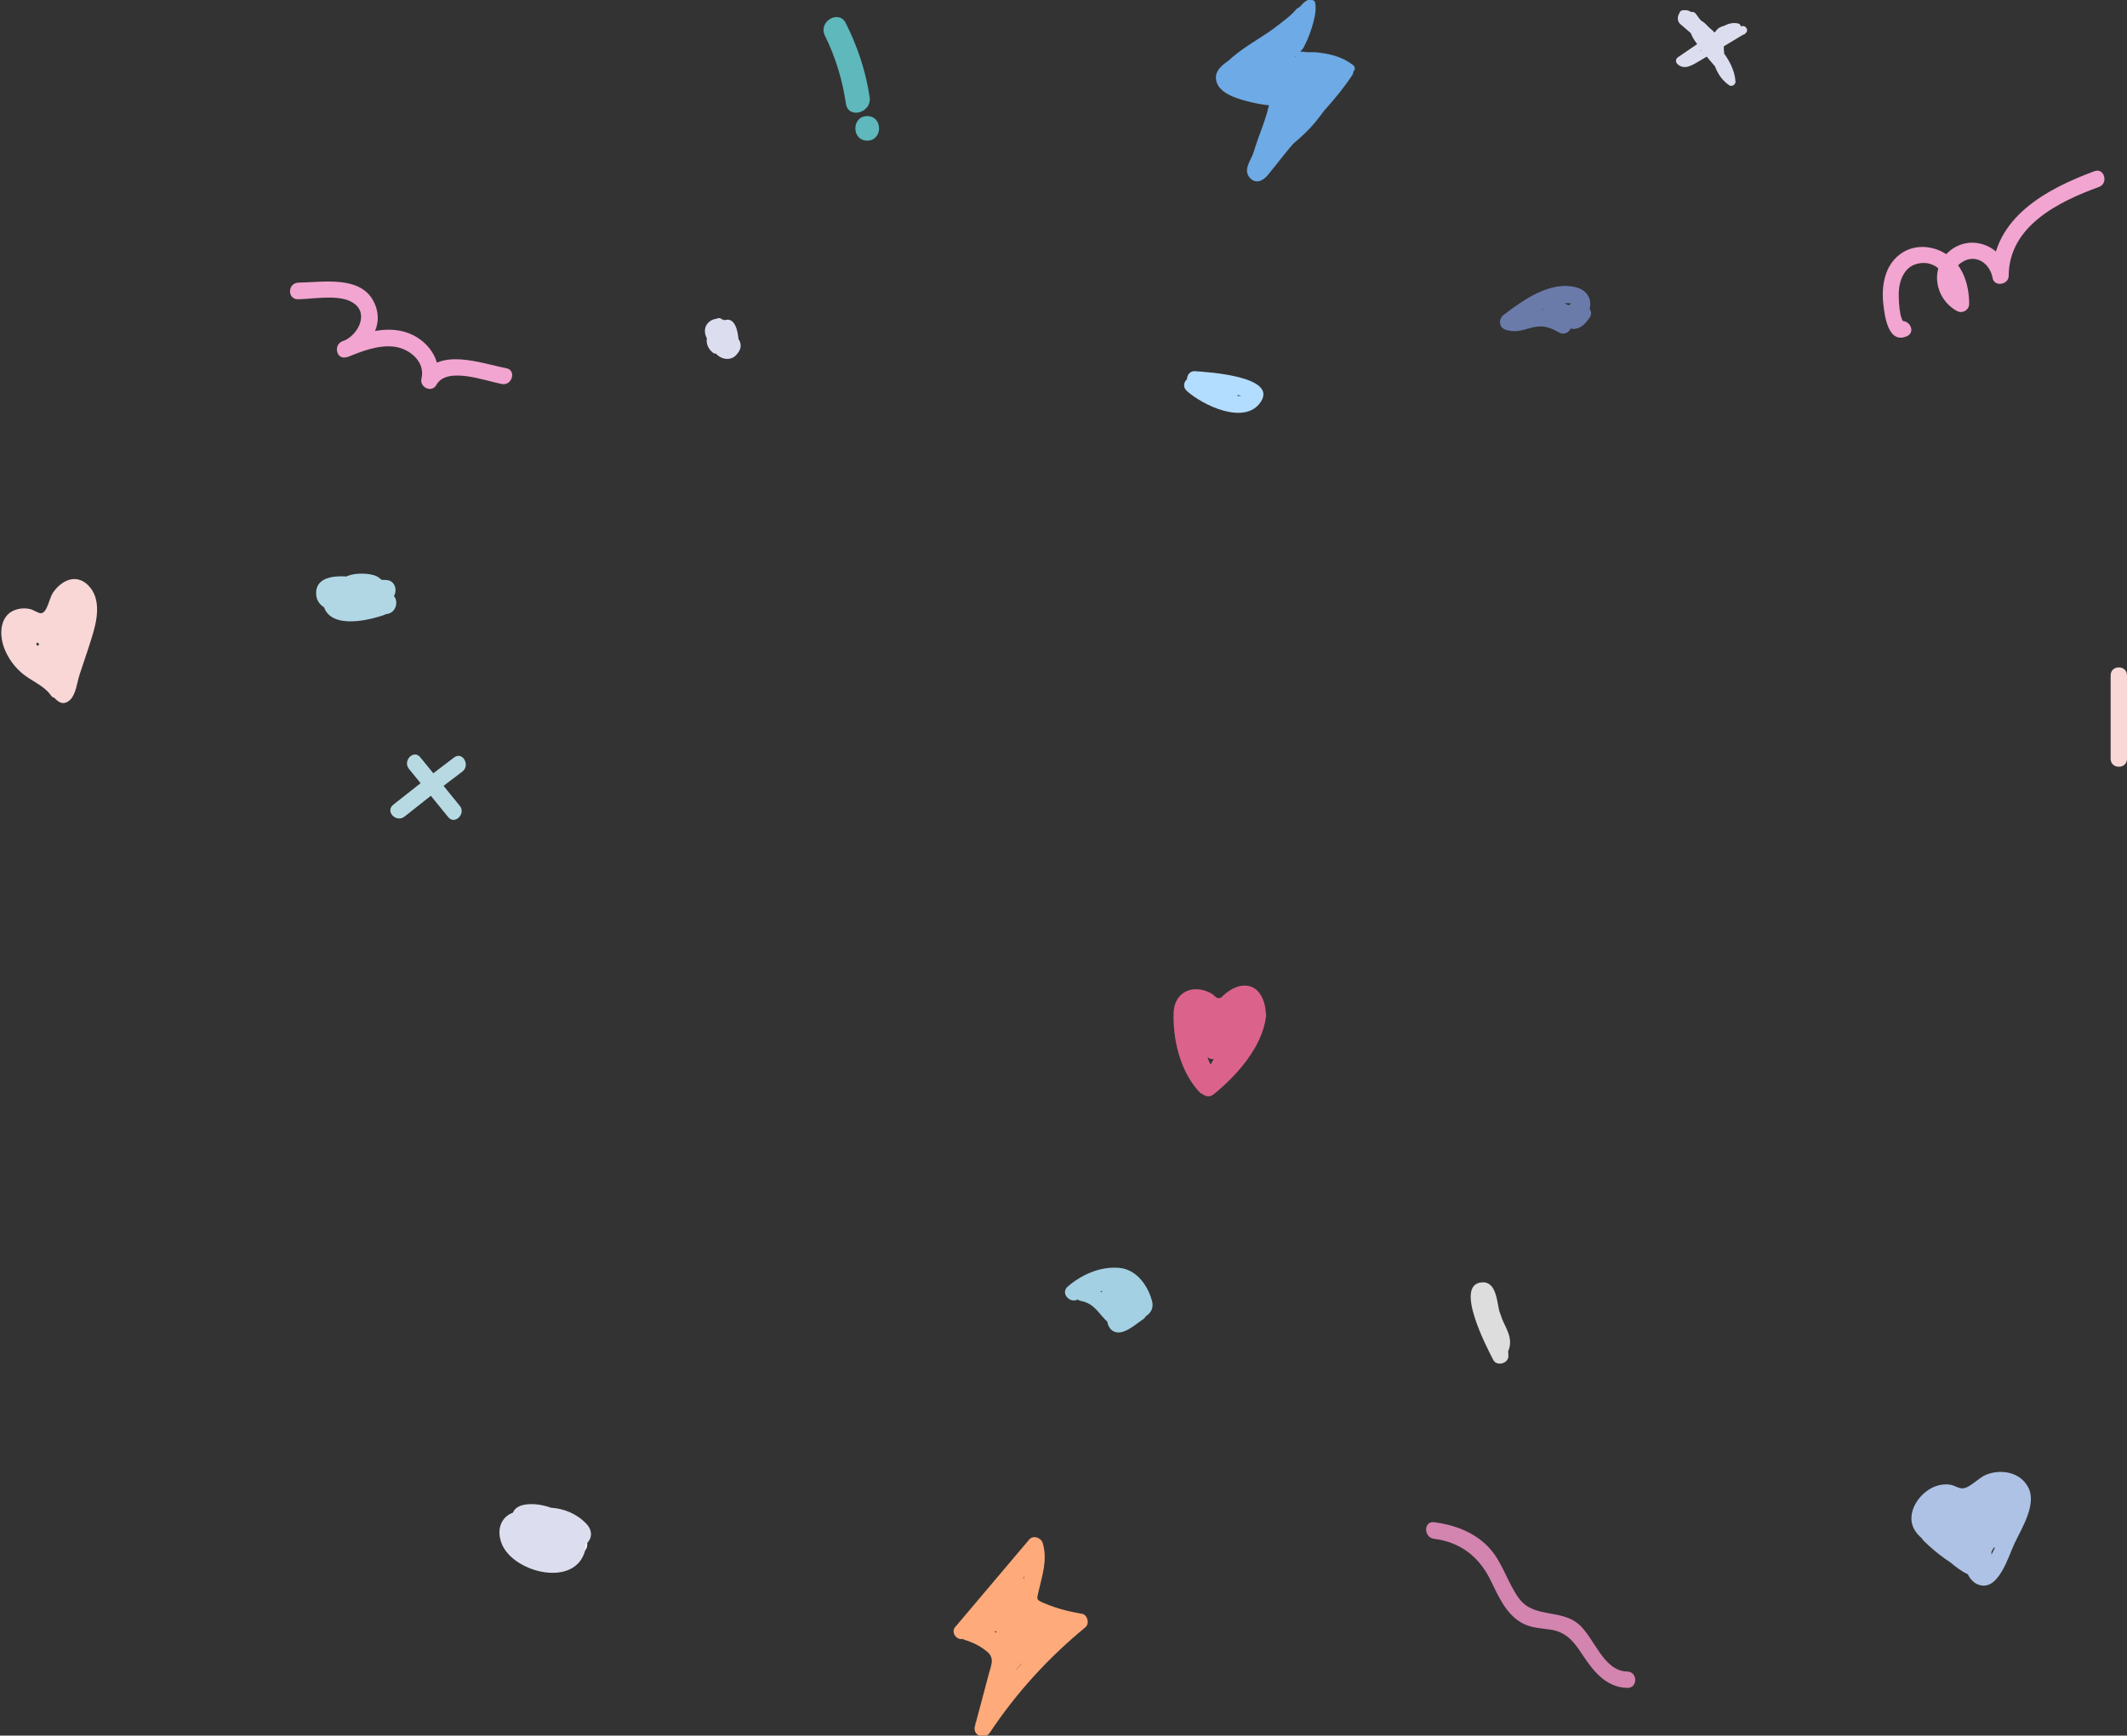 <?xml version="1.0" encoding="utf-8"?>
<!-- Generator: Adobe Illustrator 23.0.1, SVG Export Plug-In . SVG Version: 6.00 Build 0)  -->
<svg version="1.1" id="Layer_1" xmlns="http://www.w3.org/2000/svg" xmlns:xlink="http://www.w3.org/1999/xlink" x="0px" y="0px"
	 viewBox="0 0 780.2 636.8" style="enable-background:new 0 0 780.2 636.8;" xml:space="preserve">
<rect x="0" y="0" width="780.2" height="636.8" fill="#333333" stroke="none"/>
<style type="text/css">
	.st0{fill:#5EB8BC;}
	.st1{fill:none;stroke:#000000;stroke-linecap:round;stroke-miterlimit:10;}
	.st2{fill:#DCDEEF;}
	.st3{fill:#F2A5D1;}
	.st4{fill:#B1D7E5;}
	.st5{fill:#6A7BAA;}
	.st6{fill:#B3DDFF;}
	.st7{fill:#DB638B;}
	.st8{fill:#A3D0E2;}
	.st9{fill:#DDDDDD;}
	.st10{fill:#D384AF;}
	.st11{fill:#AEC2E5;}
	.st12{fill:#FFAA7B;}
	.st13{fill:#F9F2F3;}
	.st14{fill:#F9D7D7;}
	.st15{fill:#B7DAE2;}
	.st16{fill:#6EAAE5;}
</style>
<g>
	<g>
		<path class="st0" d="M302.6,13.1c3.9,7.9,6.4,16.2,7.7,25c0.9,5.7,9.5,3.3,8.7-2.4c-1.4-9.5-4.4-18.5-8.7-27.1
			C307.8,3.3,300,7.9,302.6,13.1L302.6,13.1z"/>
	</g>
</g>
<g>
	<g>
		<path class="st0" d="M318.1,51.6c5.8,0,5.8-9,0-9C312.3,42.6,312.3,51.6,318.1,51.6L318.1,51.6z"/>
	</g>
</g>
<g>
	<g>
		<path class="st1" d="M602.5,22.1"/>
	</g>
</g>
<g>
	<g>
		<path class="st2" d="M619.8,4.3c-0.7-0.2-1.4-0.3-2-0.5c-1.4-0.3-2.2,1-1.7,2.2c0.9,2,2.4,2.5,4.4,3.2c4.2,1.7,5.6,5.2,6.8,9.3
			c1.3,5,2.5,9.7,7,12.8c0.9,0.6,2.3-0.2,2.3-1.3c-0.5-8.5-8.7-15.7-14.1-21.5c-0.7-0.8-2.3-0.5-2.5,0.7c-0.6,3.6,2.2,6.4,4.2,9.2
			c2.9,3.9,6.1,7.4,9.5,10.8c1.3,1.2,3.1-0.3,2.4-1.8c-1.7-3.7-3.7-7.2-6.1-10.5c-2-2.8-7.6-7.6-7.5-11c-0.9,0.3-1.9,0.5-2.8,0.8
			c3.7,4.9,7,9.9,10,15.2c0.6,1,2.5,1,2.7-0.4c0.3-1.6-0.2-2.9-0.1-4.5c0.1-3.6,2.3-4.3,5.2-5.5c1.2-0.5,1.6-2.6,0-2.9
			c-3.4-0.7-5.7,1.2-8.4,3.1c-4.5,3.1-9.1,6.2-13.6,9.3c-0.8,0.5-1,1.6-0.3,2.4c2.6,2.6,5.7,0.4,8.3-1.1c5.5-3.3,11.1-6.7,16.6-10
			c1.7-1,0.2-3.4-1.5-2.6c-3.5,1.6-7,3.1-10.5,4.7c-1.3,0.6-0.7,3,0.8,2.8c3.9-0.4,6.9-1.9,9.3-5c1.2-1.5-0.9-3.6-2.1-2.1
			c-1.9,2.4-4.1,3.8-7.2,4.2c0.3,0.9,0.5,1.9,0.8,2.8c3.5-1.6,7-3.1,10.5-4.7c-0.5-0.9-1-1.7-1.5-2.6C636,10.8,618.8,22.9,617,21
			c-0.1,0.8-0.2,1.6-0.3,2.4c3.2-2.2,6.4-4.4,9.6-6.5c2.3-1.6,7-6.1,10.1-5.5c0-1,0-1.9,0-2.9c-2.4,1-5.4,0.5-7,2.9
			c-1.9,2.8,0.4,6.2-0.1,9.2c0.9-0.1,1.8-0.2,2.7-0.4c-3-5.3-6.3-10.3-10-15.2c-0.9-1.1-2.8-0.8-2.8,0.8c-0.1,3.8,3,6.1,5.3,8.9
			c3.5,4.3,6.4,9.1,8.8,14.1c0.8-0.6,1.6-1.2,2.4-1.8c-2.4-2.3-4.6-4.7-6.8-7.3c-1.4-1.7-6.7-7.1-6.3-9.8c-0.8,0.2-1.7,0.4-2.5,0.7
			c4.8,5.1,12.8,12,13.3,19.4c0.8-0.4,1.5-0.9,2.3-1.3c-5.1-3.5-4.8-10.5-7.2-15.6c-0.8-1.7-1.8-3.4-3.3-4.7
			c-1.5-1.3-5.8-2.3-6.6-3.9c-0.6,0.7-1.1,1.5-1.7,2.2c0.7,0.2,1.4,0.3,2,0.5C620.9,7.6,621.7,4.7,619.8,4.3L619.8,4.3z"/>
	</g>
</g>
<g>
	<g>
		<path class="st2" d="M262.1,118.1c-0.4,3.3-0.6,6.9,1.2,9.9c1.4,2.4,4.8,4.3,7.1,1.8c4.7-5-4.8-11.8-8.3-5.7
			c-3.2,5.6,5.3,10.7,8.6,5.3c1.4-2.3,0.6-5.5-1.6-6.9c-1.9-1.2-5.1-0.4-5.1,2.2c0,0.8,0.7,1.5,1.5,1.5c0.5,0,0.9,0,1.4,0.1
			c-0.5-0.5-1-1-1.5-1.5c0.1,1.6,0.2,3.2,0.2,4.8c1-0.1,2-0.3,2.9-0.4c-0.8-2.3-2-4.9-2.4-7.3c0-0.3-0.2-2,0.7-1.7
			c0.3,0.1,0.5,1.3,0.5,1.5c0.4,1.5,0.6,3.1,0.6,4.7c0.6-0.5,1.3-1,1.9-1.4c-1.3-0.4-0.9-3.6-1.4-4.8c-0.4-1-1.1-1.8-2.1-2.4
			c-1.7-1.1-4.1-1.2-5.8,0c-3.8,2.6-1.5,8.5,2.6,8.9c0.5,0,1.1-0.3,1.3-0.7c0.9-1.8,1.2-3.6,0.6-5.6c-0.2-0.7-1.1-1.4-1.8-1
			c-4.3,1.7-5.5,7-1.7,10c1.5,1.2,3.6-0.9,2.1-2.1c-1.8-1.4-2-4.1,0.4-5c-0.6-0.3-1.2-0.7-1.8-1c0.3,1.2,0.3,2.2-0.3,3.3
			c0.4-0.2,0.9-0.5,1.3-0.7c-1.3-0.1-2.1-2.2-1.2-3.2c1-1.1,2.9-0.4,3.6,0.7c0.8,1.2,0.3,3,0.9,4.4c0.5,1.2,1.4,1.9,2.6,2.3
			c0.9,0.3,1.9-0.5,1.9-1.4c0-2.8-0.6-11.1-5.5-9.1c-4.9,2-0.9,9.4,0.2,12.7c0.5,1.5,3,1.4,2.9-0.4c-0.1-1.6-0.2-3.2-0.2-4.8
			c0-0.8-0.7-1.5-1.5-1.5c-0.5,0-0.9,0-1.4-0.1c0.5,0.5,1,1,1.5,1.5c0,0.1,1,0.8,1.1,1c0.2,0.4,0.4,1,0.3,1.5
			c-0.3,1.2-1.7,1.8-2.8,1.3c-2.9-1.2,0.1-5.7,2.3-3.2c1.2,1.4-0.2,3.4-1.6,1.9c-0.7-0.7-1.1-1.8-1.3-2.8c-0.5-2.1-0.2-4.3,0-6.3
			C265.4,116.2,262.4,116.2,262.1,118.1L262.1,118.1z"/>
	</g>
</g>
<g>
	<g>
		<path class="st3" d="M109.3,109.8c5.5-0.1,14-1.7,19.1,0.7c7.6,3.5,3.3,12.5-2.8,14.8c0.5,1.9,1.1,3.9,1.6,5.8
			c5.5-2.2,11.4-4.6,17.4-3.9c5.6,0.7,11.5,5.5,10,11.7c-0.8,3.2,3.8,5.4,5.5,2.3c3.8-6.9,18-1.4,24-0.3c3.8,0.7,5.4-5.1,1.6-5.8
			c-9.3-1.8-24.9-7.8-30.8,3c1.8,0.8,3.7,1.5,5.5,2.3c1.8-7.2-2.3-14.1-8.8-17.4c-8.4-4.2-17.9-1.1-26,2.2c-3.5,1.4-2.1,7.1,1.6,5.8
			c8.1-3,14.2-11.5,10-20.1c-4.8-10-18.8-7.3-27.8-7.2C105.4,103.9,105.4,109.9,109.3,109.8L109.3,109.8z"/>
	</g>
</g>
<g>
	<g>
		<path class="st4" d="M141.5,212.8c-6,0-24-2.9-23.1,7.7c0.9,10.8,16.1,7.4,22.6,5.1c3.7-1.3,3.4-5.8,0-7.2
			c-4.7-1.9-9.5-1.2-14.4-1.3c-0.3,0-2.9-0.4-3.1-0.2c-2.2,2.7,2.4,2.1,3,2.1c3.1,0,6,0.7,8.9,1.8c0.3-2.5,0.7-4.9,1-7.4
			c-1.7,0-6,0.4-6.8-0.1c0.6,1.1,1.2,2.2,1.9,3.2c0-0.3,0-0.5-0.1-0.8c-0.4,0.9-0.7,1.8-1.1,2.7c0.2-0.2,4-0.3,3.8-0.5
			c0.4,0.4,0.4,3.2,0.8,4c1.4,2.5,4.2,3.7,6.9,3.4c4.7-0.5,4.8-8,0-7.5c-0.1,0-0.6-3.3-1-3.9c-0.8-1.4-2.3-2.5-3.8-2.9
			c-2.9-0.8-7.7-0.8-10.3,0.7c-2.7,1.5-3.9,5-1.7,7.5c2.5,2.8,8.1,1.7,11.4,1.8c4.5,0,4.8-5.9,1-7.4c-5.1-1.9-22.4-5.4-21.4,4.8
			c0.4,3.7,3.8,5.4,7,5.9c5.4,0.8,10.8-0.8,16,1.3c0-2.4,0-4.8,0-7.2c-1.9,0.7-3.9,1.3-5.9,1.7c-1.2,0.2-2.4,0.4-3.5,0.5
			c-0.4,0-4.6,0.2-2.7-0.1c4.6-0.7,9.8-0.1,14.5-0.1C146.3,220.3,146.3,212.8,141.5,212.8L141.5,212.8z"/>
	</g>
</g>
<g>
	<g>
		<path class="st2" d="M616.3,8.8c2.6,2.2,5.1,4.4,7.7,6.6c1.2,1.1,3,1.2,4.2,0c1.1-1.1,1.2-3.2,0-4.2c-2.6-2.2-5.1-4.4-7.7-6.6
			c-1.2-1.1-3-1.2-4.2,0C615.2,5.6,615.1,7.7,616.3,8.8L616.3,8.8z"/>
	</g>
</g>
<g>
	<g>
		<path class="st3" d="M696.5,118.1c-0.3,0.1-0.5,0.2-0.8,0.4c1,0,2,0,3,0c-2.2-1.1-2.3-9.7-2.2-11.6c0.2-4,2-8.7,6.3-10
			c9-2.6,13.6,7.5,13.5,14.6c1.5-0.9,3-1.7,4.5-2.6c-4.8-2.6-6.3-9.2-1.3-12.6c5.1-3.4,10.4,0.2,11.4,5.7c0.6,3.4,5.9,2.5,5.9-0.8
			c0.1-18.3,18.3-27.2,33.1-32.6c3.6-1.3,2-7.1-1.6-5.8c-17.4,6.4-37.4,17.1-37.5,38.4c2-0.3,3.9-0.5,5.9-0.8
			c-1.6-9.6-12.7-14.7-20.8-8.9c-8.2,5.9-6.6,17.9,1.9,22.6c2,1.1,4.5-0.3,4.5-2.6c0-6.7-2.1-13.9-7.9-17.9
			c-5.2-3.7-12.5-4.2-17.6-0.2c-5.5,4.2-6.7,11.5-6,18c0.5,4.6,1.8,15.1,8.8,11.9C703,121.6,700,116.5,696.5,118.1L696.5,118.1z"/>
	</g>
</g>
<g>
	<g>
		<path class="st5" d="M575.7,119.9c1.7-2.1,3.5-3.5,5.8-4.7c-1-1.7-2-3.5-3-5.2c-1.9,1.4-3.8,2.8-5.7,4.2c-2.5,1.9-1.2,6.6,2.3,5.5
			c3.5-1.1,7.4-2.8,8.1-6.9c0.7-3.5-1.5-6.4-4.8-7.3c-9.6-2.7-19.7,4.6-26.8,10c-2,1.5-1.9,4.7,0.7,5.5c2.9,0.9,5.2,0.5,8.1-0.4
			c4.7-1.4,7.1-1.1,11.5,1.4c2.7,1.5,5.5-1.5,4.1-4.1c-1.3-2.6-3.1-4.4-5.6-5.8c0,1.7,0,3.5,0,5.2c0.8-0.5,4.9,3.4,6.6,3.4
			c2.9,0,4.6-2,6.1-4.2c2.2-3.2-3-6.2-5.2-3c0.1,1.8-0.1,2-0.6,0.7c-0.4-0.5-0.8-1-1.2-1.5c-0.6-0.6-1.4-1.1-2.2-1.4
			c-2.2-0.9-4.5-0.4-6.5,0.8c-1.9,1.2-2,4,0,5.2c1.7,1,2.6,2,3.5,3.7c1.4-1.4,2.7-2.7,4.1-4.1c-2.9-1.6-5.9-3.3-9.3-3.3
			c-3.9-0.1-7.9,2.9-11.7,1.7c0.2,1.8,0.5,3.7,0.7,5.5c3.5-2.6,7-5.3,11-7.2c2.4-1.2,4.9-2.1,7.6-2.3c1.2-0.1,2.4-0.1,3.6,0.1
			c-0.7,1.5-1.9,2.3-3.4,2.6c0.8,1.8,1.5,3.7,2.3,5.5c1.9-1.4,3.8-2.8,5.7-4.2c3.1-2.3,0.5-7-3-5.2c-2.8,1.4-5,3.2-7,5.7
			C569.1,118.7,573.3,122.9,575.7,119.9L575.7,119.9z"/>
	</g>
</g>
<g>
	<g>
		<path class="st6" d="M435.3,143.4c5.7,5.2,21.4,12.9,27.2,4c6.1-9.3-19.4-10.9-24.2-11.2c-2.7-0.2-3.8,3.4-2.1,5.1
			c4.1,4.2,9.6,4.8,15.2,5.1c3.9,0.2,3.9-5.8,0-6c-3.9-0.2-8-0.3-11-3.3c-0.7,1.7-1.4,3.4-2.1,5.1c3.6,0.3,7.2,0.7,10.8,1.5
			c1.4,0.3,2.7,0.6,4.1,1c0.8,0.2,1.6,0.4,2.4,0.7c1.2,1,1.8,0.9,1.7-0.2c0.3-1.3-0.3-1.2-1.8,0.1c-0.9,0-1.7,0-2.6-0.1
			c-1.4-0.2-3-0.7-4.3-1.2c-3.4-1.1-6.4-2.5-9-4.9C436.7,136.5,432.4,140.7,435.3,143.4L435.3,143.4z"/>
	</g>
</g>
<g>
	<g>
		<path class="st7" d="M443.7,396.4c-4.7-5.2-6.1-12.1-6.9-18.8c-0.1-1.3-0.7-3.1-0.4-4.4c0.6-3.5,4-3.7,6.5-1.9
			c1.8,1.3,3,2.1,5.3,1.5c2.8-0.7,4.9-4.7,7.8-3.8c5.5,1.7-0.9,7.1-2.7,9.2c-2,2.3-3.9,4.7-5.7,7.2c-0.9,1.4-1.8,2.8-2.7,4.3
			c-0.4,0.7-0.8,1.5-1.2,2.2c-1,1.6-1.1,1.9-0.3,1.1c1,0.3,1.9,0.5,2.9,0.8c-5-5.1-5.4-15.5-4.4-22c-1.8,0.2-3.7,0.5-5.5,0.7
			c2.3,3.9,3.1,7.7,2.7,12.2c2,0,4,0,6,0c-0.1-4.1,1-7.5,3.2-10.9c-1.8-0.2-3.7-0.5-5.5-0.7c1.4,4,1.3,7.6-0.8,11.4
			c1.8,0.8,3.7,1.5,5.5,2.3c1.2-4.7,3.2-8.9,6.1-12.8c-1.8-0.8-3.7-1.5-5.5-2.3c-0.4,2.3-1.1,4.1-2.5,6.1c1.7,1,3.5,2,5.2,3
			c1.6-2.8,3.4-5.3,5.7-7.7c-1.7-0.7-3.4-1.4-5.1-2.1c0,4.9-2,8.9-5.7,12.1c1.7,0.7,3.4,1.4,5.1,2.1c0-7.4,8.1-11.5,8.7-19.1
			c-1.5,0.9-3,1.7-4.5,2.6c0.3,0.5,0.6,1.1,0.9,1.6c0.7,2.7,5.4,3,5.8,0c0.1-0.3,0.2-0.6,0.4-0.9c-1.8-0.2-3.7-0.5-5.5-0.7
			c2.1,5.5-3.4,9.5-6.5,13.3c-2.8,3.5-4.8,7.5-6.8,11.5c1.8,0.8,3.7,1.5,5.5,2.3c1.6-4.5,4-8.4,7.2-11.9c-1.4-1.4-2.8-2.8-4.2-4.2
			c-3.2,3.6-5.9,7.5-8.2,11.7c-1.2,2.2,0.8,5.2,3.4,4.4c7.7-2.2,7.5-9.9,12.2-15.1c-1.7-1-3.3-1.9-5-2.9c-0.7,2.6-1.8,4.7-3.7,6.6
			c1.6,1.2,3.1,2.4,4.7,3.6c2.1-3.3,4.3-6.5,6.4-9.8c-1.8-0.8-3.7-1.5-5.5-2.3c-1,3.8-2.6,7.2-5.1,10.3c-2.4,3,1.8,7.3,4.2,4.2
			c3.2-3.9,5.4-8.1,6.7-13c0.9-3.4-3.6-5.1-5.5-2.3c-2.1,3.3-4.3,6.5-6.4,9.8c-1.9,2.9,2.3,6,4.7,3.6c2.6-2.7,4.3-5.6,5.3-9.3
			c0.7-2.8-2.9-5.2-5-2.9c-3.3,3.6-4.5,12.1-9.6,13.5c1.1,1.5,2.3,2.9,3.4,4.4c2-3.8,4.4-7.3,7.3-10.5c2.6-2.9-1.6-7.1-4.2-4.2
			c-3.9,4.3-6.8,9.1-8.7,14.5c-1.1,3.2,4,5.4,5.5,2.3c3-6.1,6.7-10.8,10.9-16.1c3.1-3.9,4.9-8.5,3-13.4c-1-2.5-3.9-2.9-5.5-0.7
			c-0.6,0.9-0.8,1.3-1,2.4c1.9,0,3.9,0,5.8,0c-0.6-2.5-1.7-3.8-3.7-5.2c-2-1.5-4.3,0.6-4.5,2.6c-0.3,3.9-3.7,6.7-5.8,9.8
			c-1.9,2.8-2.9,5.8-2.9,9.2c0,2.7,3.2,3.8,5.1,2.1c4.9-4.2,7.4-9.9,7.4-16.3c0-2.6-3.3-4-5.1-2.1c-2.6,2.7-4.8,5.6-6.6,8.9
			c-1.9,3.4,3,6.1,5.2,3c1.7-2.3,2.6-4.7,3.1-7.5c0.5-3.4-3.4-5.1-5.5-2.3c-3.2,4.3-5.4,9-6.7,14.2c-0.8,3.2,3.8,5.3,5.5,2.3
			c2.8-5.1,3.4-10.5,1.4-16c-0.9-2.5-4-2.9-5.5-0.7c-2.8,4.3-4.1,8.8-4,13.9c0.1,3.9,5.7,3.8,6,0c0.4-5.5-0.8-10.5-3.6-15.3
			c-1.2-2.1-5.1-1.9-5.5,0.7c-1.4,8.7-0.7,21.1,6,27.8c0.8,0.8,1.9,1,2.9,0.8c4.2-1.1,5.9-7.8,8.2-11.1c2-2.8,4.2-5.3,6.6-7.7
			c1.5-1.5,3.3-3.1,4-5.3c1.1-3.6-0.4-9.3-3.5-11.5c-3.5-2.4-7.7-0.8-10.7,1.6c-1.2,0.9-1.8,2.1-3,1.8c-0.7-0.1-1.7-1.4-2.4-1.7
			c-2-1.1-4.2-1.7-6.5-1.5c-4.5,0.5-7.1,4-7.3,8.4c-0.4,9.8,2.4,21.5,9.1,28.9C442,403.6,446.3,399.3,443.7,396.4L443.7,396.4z"/>
	</g>
</g>
<g>
	<g>
		<path class="st7" d="M458.4,372.9c-1.2,9.5-10.3,18.6-17.4,24.4c-3,2.4,1.3,6.7,4.2,4.2c8.5-6.9,17.8-17.3,19.2-28.6
			C464.9,369,458.9,369.1,458.4,372.9L458.4,372.9z"/>
	</g>
</g>
<g>
	<g>
		<path class="st8" d="M395.9,476.4c3.6-3.1,8.2-5.2,13.1-5.2c3,0,4.5,1.7,6.1,4.1c0.7,1.1,1.2,2.3,1.7,3.5c0.4-1.1-0.2-1.1-1.6-0.1
			c-2.3,0.2-3.9,2.1-5.9,0.7c-0.8-0.6-1.5-2.2-2.2-2.9c-2.5-2.5-5.5-4.1-9-4.8c0.6,1.5,1.2,2.9,1.8,4.4c0.7-1.5,2.7-2,4.1-2.4
			c0.5-0.2,1-0.3,1.5-0.4c1.5-0.1,2-1.2,1.5-3.3c-3.3,0.2-4.1,4.9-0.8,5.9c0.6,0.3,1.2,0.4,1.9,0.4c1.7,0.4,2.1-0.5,1.1-2.7
			c-1.3,0.9-2,2.7-1.1,4.1c0.7,1.1,1.3,1.7,2.6,2c0.7,0.2,3.7,0.1,2.1-0.6c-0.5-0.9-1-1.7-1.5-2.6c0,0.2,0,0.5,0,0.7
			c0.5-0.9,1-1.7,1.5-2.6c-1.1-0.1-2.1-0.3-3.2-0.4c-1.8-0.5-3.9,0.9-3.8,2.9c0.2,3.1-0.8,9.4,2.5,11.3c3.5,2,8.2-2.5,10.8-4.2
			c3.3-2,0.3-7.2-3-5.2c-1.4,0.9-4.7,3.9-6.3,3.7c0.9,0.5,1.7,1,2.6,1.5c-1-1.4-0.5-5.5-0.6-7.2c-1.3,1-2.5,1.9-3.8,2.9
			c2.6,0.7,5.3,1,7.8-0.2c0.9-0.4,1.5-1.6,1.5-2.6c0-0.2,0-0.5,0-0.7c-0.1-1-0.5-2.2-1.5-2.6c-2.2-1-2.8,0-4.7-0.2
			c0.9,0.5,1.7,1,2.6,1.5c-0.1-0.2-0.3-0.4-0.4-0.6c-0.4,1.4-0.7,2.7-1.1,4.1c2-1.4,3.2-3.4,2.1-5.8c-1.3-3-3.9-2.1-6.5-2.9
			c-0.3,2-0.5,3.9-0.8,5.9c2.5-0.1,5.2-0.8,6-3.5c0.6-2-0.2-4.2-2.1-5.1c-4.5-2.4-14.1,1.3-16.3,5.7c-0.8,1.6-0.2,4,1.8,4.4
			c4.8,1,6,3.8,9.1,7c1.9,1.9,3.7,2.1,6.2,1.5c4.6-1,12.6-2.4,10.8-8.7c-1.6-5.7-5.8-11.4-12-11.9c-7-0.6-13.8,2.5-18.9,6.9
			C388.7,474.7,393,478.9,395.9,476.4L395.9,476.4z"/>
	</g>
</g>
<g>
	<g>
		<path class="st9" d="M540.8,477.2c1.6,6.8,3.9,13.2,6.8,19.5c0.9,2,4.2,1.9,5.2,0c3.1-5.9-1.1-9.7-2.7-15.1
			c-1-3.3-1-11.4-6.4-11.1c-10.7,0.5,2,24.5,4,28.4c1.3,2.6,5.7,1.4,5.6-1.5c-0.3-5.7-1.3-11.1-3.4-16.5c-1.4-3.6-7.2-2-5.8,1.6
			c1.8,4.8,2.9,9.7,3.1,14.9c1.9-0.5,3.7-1,5.6-1.5c-1.6-3.2-3.3-6.4-4.6-9.7c-0.5-1.3-0.9-2.5-1.3-3.8c-0.4-1.4-0.4-4-1.2-5.1
			c0.1-2-0.8-1.9-2.7,0.4c0.1,0.5,0.2,1.1,0.3,1.6c0,1.4,0.7,3.5,1.1,4.8c0.8,2.5,4.5,7.1,3.1,9.7c1.7,0,3.5,0,5.2,0
			c-2.7-5.8-4.7-11.9-6.2-18.1C545.7,471.9,539.9,473.5,540.8,477.2L540.8,477.2z"/>
	</g>
</g>
<g>
	<g>
		<path class="st10" d="M526,564.6c9.4,1.2,16.1,6.2,20.4,14.5c3,5.9,5.6,12.8,11.7,16.3c3.3,1.9,6.9,2,10.5,2.5
			c5.6,0.8,8.5,4.1,11.5,8.7c4.1,6.2,8.7,12.5,16.8,12.7c3.9,0.1,3.9-5.9,0-6c-9-0.2-12-12.6-18.1-17.6c-6.6-5.3-16.3-2-21.6-9.2
			c-4.2-5.7-5.9-12.9-10.7-18.3c-5.3-5.9-12.8-8.7-20.5-9.7C522.1,558.1,522.2,564.1,526,564.6L526,564.6z"/>
	</g>
</g>
<g>
	<g>
		<path class="st11" d="M727.9,576.3c-1.9-6.8-7.6-10-13.4-13.1c-4.5-2.3-10.4-5.7-4.8-10.8c4.3-3.8,7.1,1.1,11.5,0.1
			c3.2-0.7,5.4-3.8,8.3-5.3c2.2-1.1,5-1.9,7.2-0.4c2.9,1.9,2.3,4.2,1.2,7.1c-1.8,4.7-3.8,9.2-6,13.7c-1,1.9-1.9,3.9-3,5.8
			c-0.4,0.7-1,2.3-1.4,2.2c-0.2-0.1-1.3-3.3-1.4-3.5c-1.3-3.1-2.9-6-5-8.7c-2.1-2.8-5.7-5-7.5-7.9c-1.3-2-0.9-5.2-4.1-4.2
			c-1,0.3-1.9,1.1-2.4,1.9c-1.5,2-1.3,4.8,0.4,6.7c3.5,3.9,12.8,3.3,16.1-0.5c3.3-3.8,1.5-10.2-3.8-11c-6-0.9-9.7,6.6-5.6,10.9
			c4.1,4.3,11.8,0.7,9-5.2c-1.2-2.6-5.9-1.4-5.6,1.5c0.7,6.6,3.2,12.3,7.8,17.2c1.7,1.9,5.2,0.5,5.1-2.1c-0.3-7.4-0.7-14.7-1-22.1
			c-1,1-2,2-3,3c-1.1,0.1,0.6,13.2-1.2,14.8c1.7,1,3.3,1.9,5,2.9c1.2-6.5,1.7-13.8,3.9-20.1c-0.7,0.7-1.4,1.4-2.1,2.1
			c-1.4-1.2-1.8-0.8-1.2,1.2c0,1.2-0.1,2.4-0.2,3.6c-0.3,2.8-1,5.4-1.9,8c-1.1,3.2,3.9,5.3,5.5,2.3c2.6-5.1,7.5-14,4.9-19.9
			c-2.3-5.2-8.1-3.2-9.8,1.2c-1.5,3.8-2,8.2-2.9,12.3c-0.5,2.5-1.1,4.9-1.6,7.4c-0.3,1.2-0.5,2.5-0.8,3.7c-0.9,2-0.6,2.4,1,1.2
			c-6.3-1.4-10-9.2-15.9-11.7c-2.9-1.3-6.3,2.1-3.6,4.7c4.9,4.9,10.5,8.8,16.7,11.9c3.5,1.7,6.5-3.5,3-5.2
			c-5.8-2.9-10.9-6.4-15.5-11c-1.2,1.6-2.4,3.1-3.6,4.7c4.8,2.1,16.6,17.9,22.3,10.9c1.6-2,1.6-5.3,2.1-7.7
			c0.8-3.7,1.6-7.4,2.4-11.1c0.4-1.7,1.3-3.8,1.3-5.5c0.1-0.6,0.3-1.2,0.4-1.8c-0.9-0.8-1.3-0.7-1.2,0.5c-0.9,1.1-1,4-1.5,5.4
			c-0.8,2.4-1.8,4.6-3,6.9c1.8,0.8,3.7,1.5,5.5,2.3c1.4-4.1,6-19.9-1.9-20.6c-3.4-0.3-4.3,2.5-4.9,5.2c-1.2,5.8-2.2,11.6-3.3,17.3
			c-0.6,3,2.7,4.9,5,2.9c4.2-3.5,2.9-10.9,2.6-15.7c-0.2-3.6-0.5-9.9-5.7-9.4c-1.6,0.2-3.1,1.2-3,3c0.3,7.4,0.7,14.7,1,22.1
			c1.7-0.7,3.4-1.4,5.1-2.1c-3.4-3.6-5.5-8-6-12.9c-1.9,0.5-3.7,1-5.6,1.5c0.2-0.4,0.3-0.9,0.5-1.3c-1,0.2-1.9,0.3-2.9,0.5
			c-1.1,0.1-2.2-0.2-3.2-0.2c0.3,0-1.7,1.3,0.3,0.4c0.6-0.3,1.3-0.5,1.9-0.8c2.1-1.2,3.6-3.3,3-5.8c-1.4-5.4-8.3-3.8-10.3,0.3
			c-3.1,6.4,3.4,10.5,7.1,14.6c2.8,3.1,4.9,6.6,6.5,10.5c1.1,2.7,2.2,5.4,5.2,6.4c7.2,2.4,10.8-10.5,13-15.1
			c2.6-5.6,8.3-14.4,5.1-20.6c-2.9-5.7-10-6.9-15.5-4.7c-2.7,1.1-5.9,4.8-8.5,5c-1.5,0.1-2.9-1-4.4-1.3c-1.5-0.3-3.1-0.2-4.6,0.2
			c-6.6,1.7-12.7,10.3-8.5,16.7c4.8,7.3,17.2,7.2,19.6,16.2C723.1,581.7,728.9,580.1,727.9,576.3L727.9,576.3z"/>
	</g>
</g>
<g>
	<g>
		<path class="st12" d="M354.6,600.4c8.9-10.6,17.9-21.1,26.8-31.7c-1.7-0.4-3.3-0.9-5-1.3c1.6,5.4-0.7,10.4-1.8,15.6
			c-0.5,2.5-1,4.9,0.6,7.1c1.5,2,4.4,2.9,6.6,3.8c4.2,1.7,8.6,2.8,13.1,3.6c-0.4-1.7-0.9-3.3-1.3-5c-13.9,11.4-26,24.9-35.9,39.9
			c1.8,0.8,3.7,1.5,5.5,2.3c1.4-5.1,2.7-10.2,4.1-15.4c1-3.8,3.2-8.5,2.4-12.5c-1.2-6.1-9.6-9.8-14.9-11.4c-3.7-1.1-5.2,4.5-1.6,5.8
			c5.1,1.8,10.2,3.6,15.2,5.4c3.7,1.3,5.2-4.5,1.6-5.8c-2.2-0.8-5.3-1.7-7-3.3c-2.6-2.4,0.5-4.6,2.3-6.8c3.6-4.4,7.2-8.9,10.9-13.3
			c-1.6-1.2-3.1-2.4-4.7-3.6c-1.3,2-11.4,17.3-8.4,19.1c-0.8,1.8-1.5,3.7-2.3,5.5c7.8,2.8,8.4-6.8,11.5-10.9c-1.9-0.5-3.7-1-5.6-1.5
			c0.5,4.9,0,9.5-1.4,14.3c1.9,0.5,3.9,1.1,5.8,1.6c0.9-6.6,2.9-12.7,6.2-18.5c-1.9-0.5-3.7-1-5.6-1.5c0.8,12.5-7.3,23.5-8.1,35.9
			c-0.2,3,4.2,4.1,5.6,1.5c4.3-8,7.6-16.4,10-25.2c-2-0.3-3.9-0.5-5.9-0.8c-0.3,4.6-1.1,9-2.3,13.4c-0.8,2.8,2.9,5.1,5,2.9
			c3.3-3.4,9.5-10,7.4-15.1c-0.5-1.3-1.5-2.1-2.9-2.2c-0.2,0-0.5,0-0.7,0c0.3,2,0.5,3.9,0.8,5.9c4.3-0.8-1.2,1-2.4,1.7
			c-1.6,1-3.1,2.1-4.5,3.2c-3.1,2.6-5.7,5.6-7.9,8.9c-2.2,3.2,3,6.2,5.2,3c2.7-4,6.1-7.4,10.3-9.9c2.4-1.5,6.1-2.3,7.4-5
			c3.3-6.5-5.3-8.5-9.7-7.7c-3.5,0.6-2.4,5.7,0.8,5.9c0.2,0,0.5,0,0.7,0c-1-0.7-1.9-1.5-2.9-2.2c0.9,2.4-4.6,7.9-5.9,9.3
			c1.7,1,3.3,1.9,5,2.9c1.3-4.9,2.1-9.9,2.5-15c0.3-3.4-5-4-5.9-0.8c-2.3,8.3-5.4,16.2-9.4,23.8c1.9,0.5,3.7,1,5.6,1.5
			c0.8-12.5,9-23.1,8.1-35.9c-0.2-2.9-4-4.2-5.6-1.5c-3.6,6.2-5.9,12.8-6.8,19.9c-0.5,3.7,4.6,5.4,5.8,1.6
			c1.6-5.2,2.2-10.4,1.6-15.9c-0.3-3.1-3.8-3.9-5.6-1.5c-1,1.4-3.2,8.7-4.7,8.2c-3.3-1.2-5.1,3.7-2.3,5.5c3.3,2,6.4,0.1,7.8-3.1
			c1.3-2.9,1.9-6,3.4-8.9c1.6-3.2,3.5-6.2,5.4-9.2c1.8-2.8-2.5-6.3-4.7-3.6c-3.2,4-6.4,7.9-9.6,11.9c-2.2,2.7-6.6,6.4-7.5,9.9
			c-1.6,6.5,9.3,10.1,13.7,11.7c0.5-1.9,1.1-3.9,1.6-5.8c-5.1-1.8-10.2-3.6-15.2-5.4c-0.5,1.9-1.1,3.9-1.6,5.8
			c2.7,0.8,5.3,1.9,7.6,3.6c1.6,1.2,2.7,2,2.9,4c0.1,1.6-0.7,3.5-1.1,5.1c-1.7,6.4-3.4,12.8-5.1,19.2c-0.9,3.4,3.6,5.1,5.5,2.3
			c9.7-14.6,21.5-27.5,35-38.6c1.7-1.4,0.8-4.7-1.3-5c-3.4-0.6-6.7-1.3-9.9-2.4c-1.5-0.5-3-1.1-4.4-1.7c-2.4-1.1-2.2-1.2-1.6-3.9
			c1.4-6.1,3.4-11.6,1.6-17.9c-0.6-2-3.5-3.1-5-1.3c-8.9,10.6-17.9,21.1-26.8,31.7C347.9,599.1,352.1,603.4,354.6,600.4L354.6,600.4
			z"/>
	</g>
</g>
<g>
	<g>
		<path class="st13" d="M209.4,565.9c0,0.3,0,0.7,0,1c0,1.6,1.4,3.1,3,3c1.6-0.1,3-1.3,3-3c0-0.3,0-0.7,0-1c0-1.6-1.4-3.1-3-3
			C210.8,563,209.4,564.2,209.4,565.9L209.4,565.9z"/>
	</g>
</g>
<g>
	<g>
		<path class="st2" d="M208.8,567.1c-1.8,7.5-14.5,3.3-18-0.8c-1-1.2-2.6-4.3-0.8-5.7c0.7-0.6,3.6-0.2,4.6-0.1
			c3.2,0.3,6.2,1.4,8.9,3.2c0.8,0.5,3.1,1.9,3.3,2.8c0.2,1-1.9,0.5-3.2,0.4c-3.3-0.1-6.5-1.3-9.7-1.6c-1.7-0.1-5.6,0.1-0.6,1.1
			c1.4,0.3,2.7,0.7,4.1,1.1c3.2,1.2,6.1,2.9,8.9,5c0.8-1.8,1.5-3.7,2.3-5.5c-6.7-1.7-12.4-5-17.1-10.1c-0.2,1.6-0.4,3.1-0.6,4.7
			c4-2.2,8.1-3.3,12.7-2.2c2,0.5,4,1.3,5.6,2.6c0.5,0.4,1,0.9,1.6,1.3c-0.3-0.4-0.5-0.8-0.8-1.1c-1.9-0.2-3.6,0.2-5.6-0.3
			c-2.5-0.6-4.9-1.8-7.1-3c-2.4-1.3-3.6-1.4-0.2-0.9c4.2,0.6,12.6,4.5,11.1,10.1c-1,3.7,4.8,5.3,5.8,1.6c2.6-10.1-9.3-17.3-18-17.8
			c-3.6-0.2-8.1,0.5-8.2,4.9c-0.1,5,6.5,7.5,10.3,9.2c4.6,2,10.2,3.5,15.1,1.5c3.8-1.5,4.8-5.3,1.9-8.4c-7.2-7.5-18.6-7.4-27.1-2.6
			c-1.7,1-1.9,3.3-0.6,4.7c5.4,5.8,12.1,9.7,19.7,11.6c3.5,0.9,4.9-3.5,2.3-5.5c-4.9-3.7-13.9-8.8-20.4-7.2c-5.6,1.4-4.1,7.7,0,9.9
			c5,2.6,15.7,4.5,21.2,2.4c6.6-2.5,2.6-9.1-1.1-12.1c-5.1-4.2-12.3-6.8-18.9-5.8c-6.3,0.9-8.5,6.6-6,12.3
			c4.6,10.4,27.1,15.9,30.5,1.8C215.5,565,209.7,563.4,208.8,567.1L208.8,567.1z"/>
	</g>
</g>
<g>
	<g>
		<path class="st14" d="M23.1,251.8c-2.7-3.7-6.4-5.5-10-8.1c-2.5-1.8-4.6-4-5.9-6.8c-0.8-1.7-2.7-6.4,0.4-7.6
			c1.2-0.4,2.9,0.4,4,0.9c3.3,1.4,6.2,2.8,8.9-0.6c1.1-1.4,1.3-3.1,1.8-4.8c0.9-3.2,5.1-10.1,6.8-2.2c1.2,5.6-2.9,13.4-4.6,18.6
			c-0.7,2.2-3.4,7-3,9.2c-0.7,1-0.3,1.4,1,1.2c1.7,0.7,1.9,0.3,0.6-1.3c-0.3-1.3-1.5-2.7-2.1-3.8c-2.8-4.6-6.7-8.2-9.7-12.6
			c-1.4-2.1,1.8,1.2,2.3,1.7c1,0.9,1.9,1.9,2.7,3c1.9,2.4,3.2,5.1,4.2,8c1,3,6.1,2.8,5.9-0.8c-0.4-6.6-3.3-18,1.9-23.2
			c-1.7-0.7-3.4-1.4-5.1-2.1c-0.3,3.1-0.9,6.1-1.8,9c-0.6,1.8-1.9,7.5-3.6,8.5c-1.1,0.6-3.1,0.1-3.7-1c-1.2-0.5-1-1.1,0.5-1.7
			c0.9-1.5,2-1.6,3.4-0.2c2.1,1.1,3.8,2.9,6.1,3.7c3.2,1.1,6.6,0,8.2-3.1c2.2-4.5-0.7-8.5-1.9-12.7c-0.5-1.8-2.7-2.9-4.4-1.8
			c-5,3.2-8.3,10.4-11.7,15.2c-2.2,3.2,3,6.2,5.2,3c1.6-2.2,3.1-4.4,4.7-6.7c1.4-2,2.8-5.1,4.9-6.4c-1.5-0.6-2.9-1.2-4.4-1.8
			c0.4,1.3,2.7,5.5,2.5,6.4c-1,3.7-4.5-0.3-5.9-1c-2.4-1.3-5.2-2.3-7.9-1.7c-5.7,1.2-8.2,7.4-4.4,12c3.3,4,9.7,6.8,13.5,2.1
			c4.6-5.8,6.3-14.6,7-21.7c0.3-2.7-3.4-3.8-5.1-2.1c-7,7-4.3,18.6-3.7,27.5c2-0.3,3.9-0.5,5.9-0.8c-2.1-6.2-5.7-11.8-11-15.8
			c-3.8-2.9-9.5-3.4-10.4,2.6c-0.4,2.5,0.8,4.5,2.3,6.4c2.8,3.5,5.8,6.7,8.2,10.5c1.6,2.6,5.3,12.5,10.1,7.8
			c2.1-2.1,2.5-6.5,3.4-9.2c1.5-4.6,3.1-9.1,4.5-13.7c1.9-6,3.7-14.2-1.5-19.2c-4.5-4.3-9.8-1.5-12.8,2.9c-1.3,1.9-2.1,7.5-4.4,7.5
			c-1,0-2.7-1.2-3.8-1.5c-1.4-0.3-2.8-0.4-4.2-0.1c-7.1,1.3-7.6,9.2-5.3,14.8c1.4,3.4,3.6,6.5,6.5,8.9c3.2,2.7,7.7,4.3,10.3,7.8
			C20.2,257.9,25.4,254.9,23.1,251.8L23.1,251.8z"/>
	</g>
</g>
<g>
	<g>
		<path class="st15" d="M148.4,299.6c7-5.6,14-11.1,21.2-16.5c3-2.3,0.1-7.5-3-5.2c-7.6,5.7-15,11.5-22.4,17.4
			C141.2,297.8,145.4,302,148.4,299.6L148.4,299.6z"/>
	</g>
</g>
<g>
	<g>
		<path class="st15" d="M150,282.1c4.8,5.9,9.6,11.8,14.4,17.7c2.4,3,6.7-1.3,4.2-4.2c-4.8-5.9-9.6-11.8-14.4-17.7
			C151.8,274.8,147.6,279.1,150,282.1L150,282.1z"/>
	</g>
</g>
<g>
	<g>
		<path class="st16" d="M466.9,40.7c1.9,0,1.9-3,0-3C465,37.7,465,40.7,466.9,40.7L466.9,40.7z"/>
	</g>
</g>
<g>
	<g>
		<path class="st16" d="M465.3,39.2c-1.8,8.1-6.5,15.9-6.7,24.3c0,0.9,1,1.8,1.9,1.4c2.8-1.1,3.5-3.7,5.3-5.9
			c2.7-3.4,5.9-6.2,8.5-9.8c6.2-8.7,13.4-16.4,21.9-22.8c1-0.7,1-1.9,0-2.6c-2.5-1.9-5.3-3.1-8.4-3.8c-1.6-0.4-3.3-0.6-4.9-0.8
			c-1-0.1-4.4,0.1-5.1-0.3c-1,0.5-0.9,0,0.3-1.3c0.5-1,1-2,1.5-3.1c0.6-1.4,1.1-2.9,1.6-4.4c0.8-2.7,1.8-6.2,1.2-9.1
			c-0.1-0.7-0.8-1-1.4-1.1c-2.1-0.3-3.4,1.9-4.8,3.2c-2.8,2.6-5.8,5-8.9,7.3c-5.6,4.1-12.4,7.5-17.3,12.5
			c-10.4,10.6,14.8,14.3,20.1,15.5c1.9,0.4,2.7-2.5,0.8-2.9c-4.8-1.1-9.7-2-14.4-3.4c-0.9-0.3-2.8-0.7-3.5-1.5c-0.5-1.7-1-3.3-1.5-5
			c0.4-0.4,0.8-0.8,1.2-1.1c1.5-2,5-3.7,7-5.1c3.8-2.5,7.6-5.1,11.2-7.8c1.5-1.1,2.9-2.2,4.3-3.4c0.9-0.8,4.9-5.3,5.9-5.2
			c-0.5-0.4-1-0.7-1.4-1.1c1.1,5.4-3.1,11-4.7,15.7c-0.4,1.2-0.8,2.2,0.2,3.2c1.4,1.5,4.7,1,6.5,1.2c4.9,0.5,9.3,1.3,13.3,4.3
			c0-0.9,0-1.7,0-2.6c-7.3,5.5-13.8,11.8-19.4,19c-2.6,3.3-4.8,7-7.7,10.1c-1.4,1.5-2.9,2.8-4.2,4.3c-1,1.2-2.2,4.2-3.7,4.8
			c0.6,0.5,1.3,1,1.9,1.4c0.2-7.9,4.9-15.7,6.6-23.5C468.6,38.1,465.7,37.3,465.3,39.2L465.3,39.2z"/>
	</g>
</g>
<g>
	<g>
		<path class="st16" d="M454.7,27.2c3.5,1.4,10.5-5.7,13.1-7.8c4.2-3.5,8-7.4,11.6-11.7c-1.7-0.4-3.3-0.9-5-1.3
			c0.8,2.5-2.2,7.1-3.5,9.2c-1.8,3-3.9,5.8-6.4,8.2c-1.3,1.2-2.6,2.4-4,3.4c-0.2,0.1-4.2,3-1.9,3c0.8,0,3.7-2.7,4.7-3.4
			c1.9-1.2,3.8-2.2,5.8-3.2c-1.5-0.9-3-1.7-4.5-2.6c-0.5,4.1-8.1,7.5-6.4,12c1.3,3.3,8,4.2,10.9,5.2c2.5,0.9,4.7-2.3,3.4-4.4
			c-0.7-1.1-2.1-8.3-2.3-8.3c1,0.7,1.9,1.5,2.9,2.2c-0.2-0.7,5.1-1.4,5.8-1.4c1.4,0,2.8,0.1,4.3,0.2c1.1,0.1,3.2,0.9,4.2,0.7
			c0.8,0.4,1,0.3,0.6-0.4c-0.1-0.8-0.4-0.7-0.7,0.2c-0.7,0.4-1.4,2.3-1.8,2.9c-1.4,2.2-2.8,4.4-4.3,6.5c-5.9,8.3-13.8,13.4-21,20.4
			c1.6,1.2,3.1,2.4,4.7,3.6c3.3-7.5,6-15.1,7.9-23c-2-0.3-3.9-0.5-5.9-0.8c0.1,4-0.1,8-0.5,12c-0.4,3.4,5,4,5.9,0.8
			c1.8-6.8,3.6-13.6,5.2-20.4c-2-0.3-3.9-0.5-5.9-0.8c0,4.7-0.3,9.4-1,14c-0.5,3.8,5.2,5.4,5.8,1.6c0.7-4.6,2.3-8.4,5.3-11.9
			c-1.7-0.4-3.3-0.9-5-1.3c0.5,2.8,0.2,5-1,7.6c1.9,0.5,3.7,1,5.6,1.5c-0.2-3.5-0.9-7.9,0.1-11.3c-0.7,0.7-1.4,1.4-2.1,2.1
			c1.3-0.8,2.6-0.7,3.8,0.3c0.9,0.5,1.7,1,2.6,1.5c-0.3,2,0.4,2.2,1.8,0.9c1.1-0.6,2.1-1.2,3.1-1.8c1.8-1.1,3.4-2.4,5-3.6
			c-1.4-1.4-2.8-2.8-4.2-4.2c-7.2,8.4-13.7,17.4-23.1,23.3c-3.9,2.4-6.9,5.1-8.6,9.4c-1.1,2.8-3.8,6.2-1.2,9
			c2.1,2.3,4.7,1.1,6.4-0.9c3.6-4.3,6.8-8.8,10.6-12.9c7.2-7.7,14.7-15.1,20.5-23.9c1.1-1.7,0-3.9-1.8-4.4c-3.3-1-5.4,0.8-7.7,2.8
			c-4.2,3.7-9.1,6.1-14.7,6.7c-5.1,0.6-10.3-0.5-15.1-2.1c-0.9-0.3-3-0.7-3.5-1.4c-0.8-1.2-0.1-0.8,1-1.6c2.3-1.8,5.4-3.1,7.9-4.5
			c3.4-1.9,0.3-7.1-3-5.2c-3.6,2.1-13.2,5.2-13.1,10.6c0.1,5.4,7.2,7.5,11.3,8.6c6.2,1.6,12.5,2.5,18.8,1c2.8-0.7,5.6-1.7,8.2-3.1
			c1.2-0.6,7.5-6.2,8.3-6c-0.6-1.5-1.2-2.9-1.8-4.4c-4.6,7-10.3,13-16.1,19.1c-2.7,2.8-5.4,5.6-7.9,8.6c-2.5,2.9-4.6,6.6-7.4,9.3
			c1-0.3,1.9-0.5,2.9-0.8c0.6,2.1,1.2,2.3,1.8,0.8c0.3-0.7,0.6-1.4,0.9-2.1c1.1-3,2.3-4.7,5-6.5c2.8-1.9,5.8-3.3,8.3-5.5
			c6.5-5.5,11.8-13.1,17.3-19.6c2.6-3-1.2-6.6-4.2-4.2c-3,2.3-7.2,3.6-9.9,6.2c-1.5,1.4-2.2,3-1.3,5c2,4.8,7.2,1.3,8.2-2.3
			c1.6-5.8-3.5-9.2-8.8-8.2c-6.5,1.3-4.5,10.6-4.2,15.5c0.2,2.7,4.2,4.4,5.6,1.5c2-4,2.4-7.8,1.6-12.2c-0.4-2.2-3.6-2.9-5-1.3
			c-3.7,4.2-6.1,8.9-6.9,14.5c1.9,0.5,3.9,1.1,5.8,1.6c0.7-5.2,1.2-10.4,1.2-15.6c0-3.3-5.1-4.1-5.9-0.8c-1.6,6.8-3.4,13.7-5.2,20.4
			c2,0.3,3.9,0.5,5.9,0.8c0.4-4,0.6-8,0.5-12c-0.1-3.3-5.1-4.2-5.9-0.8c-1.8,7.4-4.1,14.6-7.3,21.6c-1.3,3,2.1,6.1,4.7,3.6
			c6.1-5.8,13-10.2,18.3-16.8c2.7-3.3,5.1-6.9,7.5-10.5c1.4-2.2,4.6-5.5,4.3-8.4c-0.7-5.6-12.6-5-16.4-5.1c-4.1-0.1-12.6,3.5-10.7,9
			c0.4,1.3,1.5,2.2,2.9,2.2c5.5,0.1,8.8-8.1,2.3-9c-8.1-1.1-7.9,9.9-5.1,14.3c1.1-1.5,2.3-2.9,3.4-4.4c-2-0.7-4.8-1.1-6.5-2.3
			c0.1,0.5,0.2,1,0.3,1.5c0.7-1,1.5-1.9,2.2-2.9c1.9-2.5,3.4-4.6,3.8-7.8c0.3-2.4-2.7-3.5-4.5-2.6c-4.6,2.3-13.7,6.2-14.2,12.3
			c-0.5,5.9,5.4,5.4,9,3.4c5.3-2.9,9.8-7.5,13.2-12.3c3-4.3,7.7-11.6,6.1-17c-0.6-2-3.5-3.1-5-1.3c-6.3,7.5-13.4,13.4-21.5,18.8
			c-4.1,2.8-6.5,8.5-0.6,10.8C456.7,34.4,458.3,28.6,454.7,27.2L454.7,27.2z"/>
	</g>
</g>
<g>
	<g>
		<path class="st14" d="M774.2,247.8c0,10.2,0,20.4,0,30.6c0,3.9,6,3.9,6,0c0-10.2,0-20.4,0-30.6
			C780.2,243.9,774.2,243.9,774.2,247.8L774.2,247.8z"/>
	</g>
</g>
</svg>
